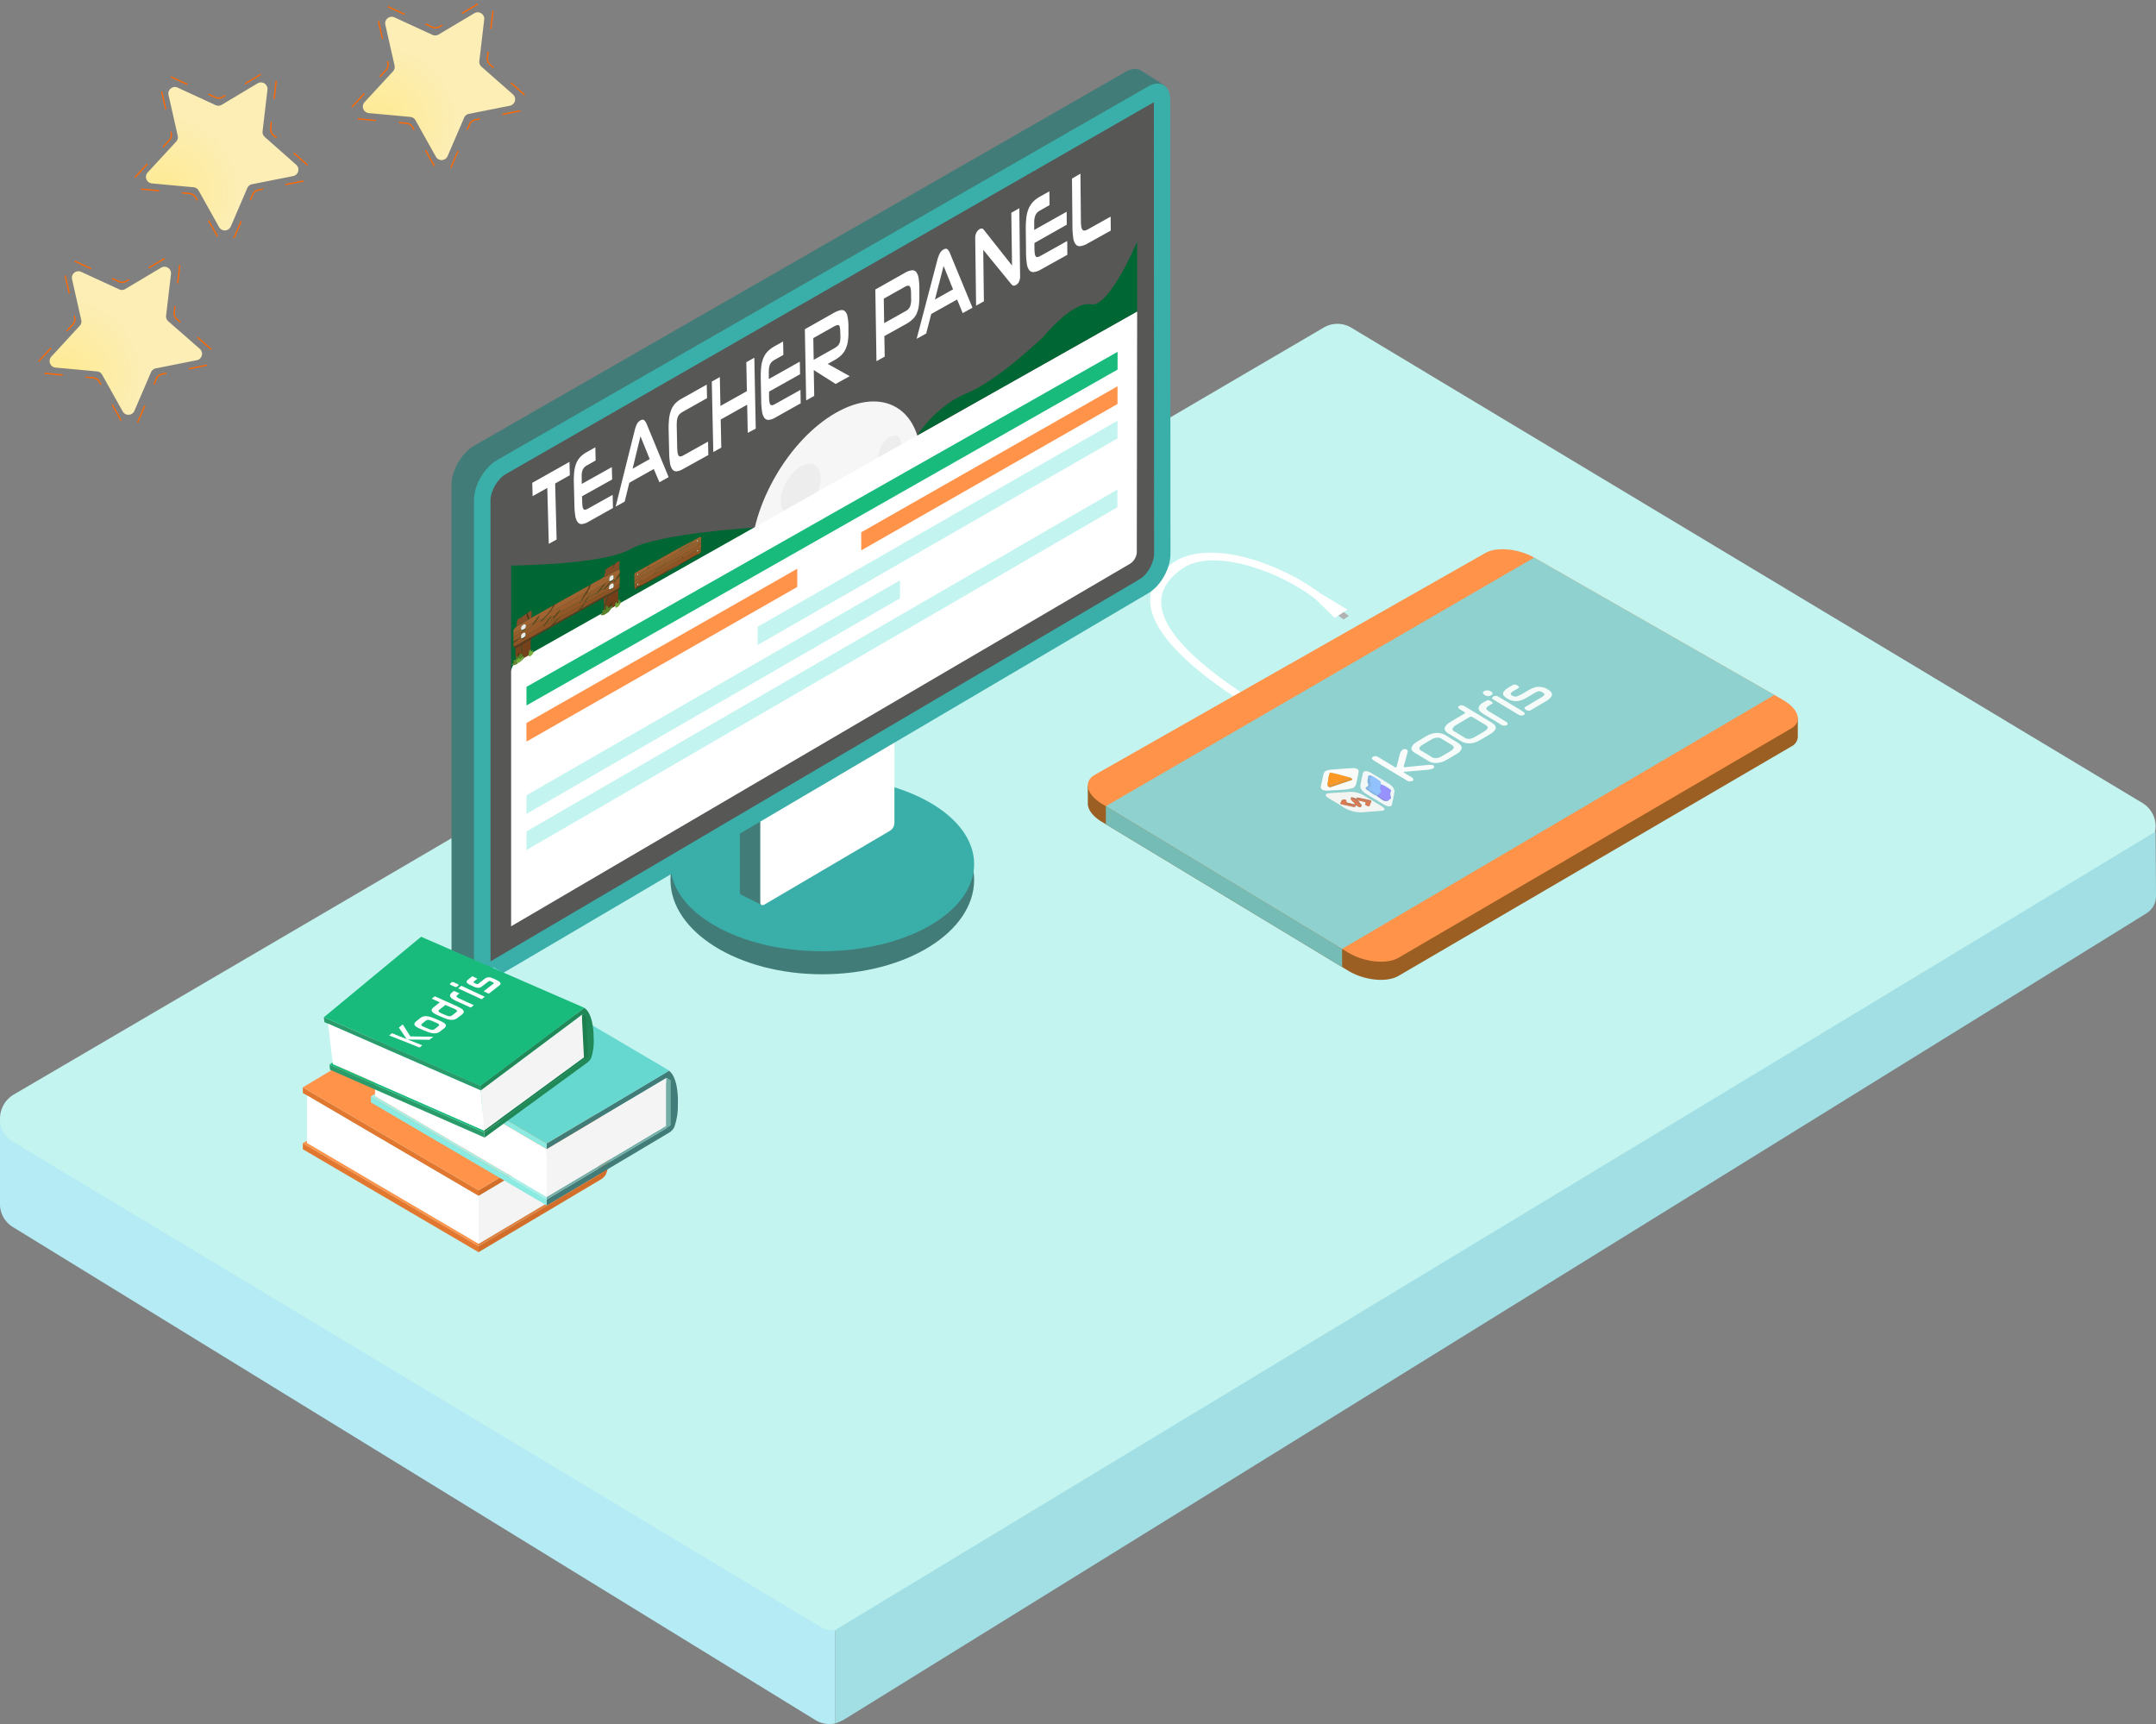 <svg xmlns="http://www.w3.org/2000/svg" xmlns:xlink="http://www.w3.org/1999/xlink" viewBox="0 0 881.62 704.96"><rect x="0" y="0" width="881.62" height="704.96" fill="#808080" stroke="none"/><defs><style>.cls-1,.cls-16,.cls-22{fill:none}.cls-1{stroke:#ff6800;stroke-miterlimit:10;stroke-width:.52px;stroke-dasharray:7.51 9.39}.cls-2{fill:url(#Adsız_degrade_138)}.cls-3{fill:url(#Adsız_degrade_138-2)}.cls-4{fill:url(#Adsız_degrade_138-3)}.cls-5{fill:#b5ebf4}.cls-6{fill:#c3f4f0}.cls-7{fill:#b2b2b2}.cls-8{fill:#fff}.cls-9{fill:#9b5f23}.cls-10{fill:#ff934a}.cls-11{fill:#8fd1ce}.cls-12{fill:#75bcb7}.cls-13{fill:#427c78}.cls-14{fill:#3aafa9}.cls-15{fill:#575756}.cls-17{fill:#d36e2a}.cls-18{fill:#e27830}.cls-19{fill:#a59a49}.cls-20{fill:#e0803f}.cls-21{fill:#f4f4f4}.cls-22{stroke:#a59a49;stroke-linecap:round;stroke-linejoin:round;stroke-width:0}.cls-23{fill:#b7ab62}.cls-24{fill:#8beae1}.cls-25{fill:#a8efe7}.cls-26{fill:#73ada6}.cls-27{fill:#66d8d0}.cls-28{fill:#218958}.cls-29{fill:#2a9b6a}.cls-30{fill:#19bb7c}.cls-31{fill:#1d7f4e}.cls-32{fill:#a1dfe5}.cls-33{fill:#f6f6f6}.cls-34{fill:#ededed}.cls-35{fill:#063}.cls-36{fill:#a06332}.cls-37{fill:#a16331}.cls-38{fill:#5c381e}.cls-39{fill:#8f5325}.cls-40{fill:#96592a}.cls-41{fill:#76421b}.cls-42{fill:#8d5224}.cls-43{fill:#743f18}.cls-44{fill:#945829}.cls-45{fill:#844c27}.cls-46{fill:#854e29}.cls-47{fill:#5a812a}.cls-48{fill:#9b5d2c}.cls-49{fill:#7bad3f}.cls-50{fill:#74aa35}.cls-51{fill:#608733}.cls-52{fill:#733e17}.cls-53{fill:#78aa3b}.cls-54{fill:#78441e}.cls-55{fill:#562d11}.cls-56{fill:#985b2b}.cls-57{fill:#ecebea}.cls-58{fill:#ebe9e8}.cls-59{fill:#8e5224}.cls-60{fill:#935627}.cls-61{fill:#683f23}.cls-62{fill:#764f33}.cls-63{fill:#587e26}.cls-64{fill:#8f5324}.cls-65{fill:#955828}.cls-66{fill:#a26331}.cls-67{fill:#9d5f2e}.cls-68{fill:#9a5d2c}.cls-69{fill:#975a2a}.cls-70{fill:#a06230}.cls-71{fill:#6e3c18}.cls-72{fill:#4f280d}.cls-73{fill:#5d3212}.cls-74{fill:#7b5e4a}.cls-75{fill:#51290d}.cls-76{fill:#7c471d}.cls-77{fill:#6f3b15}.cls-78{fill:#78421a}.cls-79{fill:#743f17}.cls-80{fill:#f6fcf9}.cls-81{fill:#f6fcfa}.cls-82{fill:#f3f5f3}.cls-83{fill:#f9fcfb}.cls-84{fill:#f5fbf9}.cls-85{fill:#f9fbf9}.cls-86{fill:#f2f7f7}.cls-87{fill:#f4fbf8}.cls-88{fill:#f2faf7}.cls-89{fill:#dd7952}.cls-90{fill:#dd7850}.cls-91{fill:#dd774f}.cls-92{fill:#ca7350}.cls-93{fill:#ca714e}.cls-94{fill:#c86d49}.cls-95{fill:#fe9825}.cls-96{fill:#e8902b}.cls-97{fill:#91c2fd}.cls-98{fill:#88b3e7}.cls-99{fill:#8f8ae8}.cls-100{fill:#9691fd}</style><radialGradient id="Adsız_degrade_138" cx="1796.33" cy="6371.67" r="30.85" gradientTransform="scale(-1 1) rotate(65.7 5715.809 1699.641)" gradientUnits="userSpaceOnUse"><stop offset="0" stop-color="#ffea92"/><stop offset="1" stop-color="#fceeb4"/></radialGradient><radialGradient id="Adsız_degrade_138-2" cx="1858.66" cy="6302.38" r="30.85" xlink:href="#Adsız_degrade_138"/><radialGradient id="Adsız_degrade_138-3" cx="1943.53" cy="6297" r="30.85" xlink:href="#Adsız_degrade_138"/></defs><g id="katman_2" data-name="katman 2"><g id="katman_1-2" data-name="katman 1"><path class="cls-1" d="M146.3 48.58l20 1.85a3.12 3.12 0 0 1 2.4 1.57l9.8 17.48a3.13 3.13 0 0 0 5.61-.29L192 50.8a3.14 3.14 0 0 1 2.3-1.8l19.7-3.95a3.14 3.14 0 0 0 1.46-5.43l-15.1-13.22a3.13 3.13 0 0 1-1.05-2.73l2.36-19.9A3.14 3.14 0 0 0 197 .7l-17.28 10.24a3.13 3.13 0 0 1-2.91.16L158.6 2.7a3.14 3.14 0 0 0-4.37 3.54l4.41 19.55a3.13 3.13 0 0 1-.75 2.82l-13.61 14.72a3.14 3.14 0 0 0 2.02 5.25z"/><path class="cls-2" d="M150.8 46.24l17 1.57a2.67 2.67 0 0 1 2.09 1.36l8.35 14.92a2.68 2.68 0 0 0 4.79-.25l6.76-15.71a2.67 2.67 0 0 1 1.94-1.57l16.77-3.33a2.68 2.68 0 0 0 1.24-4.64l-12.82-11.28A2.68 2.68 0 0 1 196 25l2-17a2.67 2.67 0 0 0-4-2.61l-14.7 8.74a2.71 2.71 0 0 1-2.49.12L161.3 7.1a2.67 2.67 0 0 0-3.73 3l3.77 16.69a2.68 2.68 0 0 1-.65 2.4l-11.61 12.57a2.68 2.68 0 0 0 1.72 4.48z"/><path class="cls-1" d="M57.64 77.31l20 1.85A3.12 3.12 0 0 1 80 80.75l9.8 17.49a3.13 3.13 0 0 0 5.61-.3l7.92-18.41a3.13 3.13 0 0 1 2.27-1.83l19.66-3.92a3.13 3.13 0 0 0 1.46-5.43l-15.03-13.22a3.15 3.15 0 0 1-1-2.72L113 32.5a3.13 3.13 0 0 0-4.71-3.06L91.06 39.68a3.17 3.17 0 0 1-2.92.15l-18.2-8.39A3.13 3.13 0 0 0 65.57 35L70 54.53a3.11 3.11 0 0 1-.75 2.81L55.62 72.06a3.14 3.14 0 0 0 2.02 5.25z"/><path class="cls-3" d="M62.14 75l17 1.57a2.67 2.67 0 0 1 2.09 1.36l8.35 14.92a2.67 2.67 0 0 0 4.79-.25l6.76-15.71a2.66 2.66 0 0 1 1.94-1.56l16.8-3.33a2.67 2.67 0 0 0 1.24-4.63L108.26 56a2.68 2.68 0 0 1-.89-2.32l2-17a2.68 2.68 0 0 0-4-2.62l-14.72 8.8a2.66 2.66 0 0 1-2.48.13l-15.53-7.16a2.67 2.67 0 0 0-3.73 3l3.76 16.68a2.63 2.63 0 0 1-.64 2.4L60.42 70.49A2.68 2.68 0 0 0 62.14 75z"/><path class="cls-1" d="M18.18 152.64l20 1.85a3.12 3.12 0 0 1 2.45 1.59l9.79 17.49a3.14 3.14 0 0 0 5.62-.3l7.92-18.41a3.13 3.13 0 0 1 2.23-1.86l19.66-3.92a3.13 3.13 0 0 0 1.45-5.43l-15.06-13.19a3.15 3.15 0 0 1-1-2.72l2.35-19.91a3.13 3.13 0 0 0-4.71-3.06L51.61 115a3.17 3.17 0 0 1-2.92.15l-18.2-8.39a3.13 3.13 0 0 0-4.37 3.53l4.41 19.56a3.11 3.11 0 0 1-.75 2.81l-13.61 14.73a3.14 3.14 0 0 0 2.01 5.25z"/><path class="cls-4" d="M22.69 150.3l17 1.57a2.67 2.67 0 0 1 2.08 1.36l8.36 14.92a2.67 2.67 0 0 0 4.87-.25l6.76-15.71a2.66 2.66 0 0 1 1.94-1.56l16.77-3.34a2.67 2.67 0 0 0 1.24-4.63l-12.9-11.29a2.66 2.66 0 0 1-.89-2.32l2-17a2.68 2.68 0 0 0-4-2.62l-14.72 8.76a2.66 2.66 0 0 1-2.48.13l-15.53-7.16a2.67 2.67 0 0 0-3.73 3l3.76 16.68a2.63 2.63 0 0 1-.64 2.4L21 145.82a2.68 2.68 0 0 0 1.69 4.48z"/><path class="cls-5" d="M0 457v35.58a2.81 2.81 0 0 0 0 .29 11 11 0 0 0 5.24 8.85l328.15 201.59a11.05 11.05 0 0 0 8.18 1.39v-38l518.29-310.29-307.21-187.58a11.11 11.11 0 0 0-11.39-.1L21.93 472.81V457z"/><path class="cls-6" d="M346.72 665.05l529.41-317.74a11.07 11.07 0 0 0-.12-19L552.59 134a11.06 11.06 0 0 0-11.3-.06L5.72 447.5c-7.43 4.34-7.67 15-.44 19.3l329.93 198.29a11.17 11.17 0 0 0 11.51-.04z"/><path class="cls-7" d="M549.38 253.3l2.19-1.42-3.89-2.98-2.19 1.42 3.89 2.98z"/><path class="cls-8" d="M582.22 279.56c1.07-.7 1.7-1.16 1.84-1.27.69-.51.55-1.43-.33-2.06a2.63 2.63 0 0 0-2.84-.21c-.23.17-23.15 16.76-48.92 15a52.61 52.61 0 0 1-26.38-9.22c-18.36-12.54-28.72-23.64-30.47-32.83-1.21-6.33 1.55-11.74 8.42-16.5 4.25-2.92 10.21-3.94 17.76-3 13.84 1.65 28.45 9.05 36.74 15.59a2.87 2.87 0 0 0 3 .4c.77-.45.69-1.43-.2-2.13-9-7.09-24.83-15.14-40-17-8.7-1-15.95.2-20.89 3.62-7.56 5.22-10.7 11.51-9.33 18.63 1.94 10.06 12.92 21.94 32.29 35.13a59 59 0 0 0 29.6 10.29c23.39 1.53 43.63-10.42 49.71-14.44z"/><path class="cls-8" d="M545.76 252.68l5.23-3.4-10.58-6.36-2.77 1.78 8.12 7.98z"/><path class="cls-9" d="M444.82 321.23v7.41c.05 2.43 2 5.16 5.75 7.41l100.71 60.86c6.56 4 15.78 4.94 20.56 2.14l160.71-93.85a4.62 4.62 0 0 0 2.6-3.86.57.57 0 0 0 0-.13v-7.51l-10.64-5.92V291l-97.2-55.56c-6.4-3.66-15.29-4.51-19.87-1.91l-151 85.77z"/><path class="cls-10" d="M571.84 391.65l160.71-93.85c4.61-2.69 3-7.94-3.66-11.73L627.32 228c-6.4-3.66-15.29-4.52-19.87-1.92l-159.77 90.75c-4.75 2.69-3.46 8 2.88 11.82l100.72 60.86c6.57 3.97 15.78 4.93 20.56 2.14z"/><path class="cls-11" d="M548.79 388.01l176.77-103.84-98.24-56.16L452.2 329.64l96.59 58.37z"/><path class="cls-12" d="M452.2 337.03l96.62 58.4-.03-7.42-96.59-58.37v7.39z"/><ellipse class="cls-13" cx="336.25" cy="359.75" rx="62.09" ry="38.63"/><ellipse class="cls-14" cx="336.25" cy="353.31" rx="62.09" ry="35.65"/><path class="cls-13" d="M303.2 365.91l8.27 4.14 12.18-19.73-13.53 2.54-6.92 13.05z"/><path class="cls-13" d="M304.35 365.7l51.31-30.2a3.93 3.93 0 0 0 1.74-3.07v-35.79c0-1.13-.78-1.6-1.75-1L304.35 325a4 4 0 0 0-1.82 3.12v36.53c0 1.18.82 1.64 1.82 1.05z"/><path class="cls-8" d="M312.64 369.85l51.36-30.2a3.89 3.89 0 0 0 1.74-3.07v-35.79c0-1.13-.78-1.6-1.75-1l-51.29 29.43a4 4 0 0 0-1.81 3.12v36.53c-.06 1.13.75 1.57 1.75.98z"/><path class="cls-13" d="M194 182.18l266.24-152.8c2.81-1.61 5.32-1.55 7-.13l8.85 5.61-3.53 9.84-3.25-2 .1 177.88c0 5.87-4.05 13-9 16l-263 154.8-.51 8.82-9.36-6c-1.79-.92-2.91-3-2.91-6.12V198.41c-.07-5.99 4.14-13.26 9.37-16.23z"/><path class="cls-14" d="M203.24 399.32l266.38-156.79c5-2.94 9-10.08 9-15.95l-.1-185.78c0-5.87-4.05-8.3-9.05-5.44l-266.24 152.8c-5.19 3-9.4 10.25-9.4 16.23V394c0 6 4.22 8.37 9.41 5.32z"/><path class="cls-15" d="M466.2 236.74c2.95-1.74 5.73-6.67 5.73-10.16l-.1-184.79L206.58 194c-3.09 1.78-6 6.83-6 10.4v188.7z"/><path class="cls-16" d="M228.5 469.54l1.74-1.04v.01l-1.73 1.03h-.01z"/><path class="cls-17" d="M245.84 456.9l-50.13 29.82V489l32.78-19.5 1.75-1 14.49-8.63.74.44c-1.27 1.3-2.2 5.45-2.2 10.36 0 4.18.67 7.82 1.67 9.6l-49.23 29.29V512l50.13-29.82a5.57 5.57 0 0 0 1.25-1.06 5.2 5.2 0 0 0 .66-.9.25.25 0 0 0 0-.07c.1-.17.18-.36.26-.53a.21.21 0 0 1 0-.07 25.41 25.41 0 0 0 1.33-8.88s.62-10.44-3.58-13.77"/><path class="cls-18" d="M195.72 512.03l-71.89-42.11v-2.47l71.89 42.11v2.47z"/><path class="cls-19" d="M228.5 469.54h.01l-32.79 19.5 32.78-19.5z"/><path class="cls-10" d="M195.72 508.55v1.01l-71.89-42.11 1.69-1v.87l70.2 41.23z"/><path class="cls-19" d="M195.72 489.04l-54.57-31.95.01-.01 54.56 31.96z"/><path class="cls-20" d="M195.71 508.55v1l50.13-29.82a5.52 5.52 0 0 0 .6-.45v-18.42l-1.71-1-14.49 8.63 14.31-8.5v19.5z"/><path class="cls-21" d="M228.51 469.54l1.73-1.03 14.31-8.51v19.51l-48.83 29.04v-19.51l32.79-19.5z"/><path class="cls-18" d="M195.72 486.72v2.32l-54.56-31.96-17.33-10.15v-2.31l71.89 42.1z"/><path class="cls-10" d="M195.72 486.72v-20.68 20.68l-71.89-42.1 50.13-30 71.88 42.28-50.12 29.82z"/><path class="cls-8" d="M195.72 489.04v19.51l-70.2-41.23v-19.39l15.63 9.16 54.57 31.95z"/><path class="cls-22" d="M195.72 509.56v2.47m0-22.99v-2.32m0 22.84v-1.01m0-19.51"/><path class="cls-23" d="M247.1 481.12a3.18 3.18 0 0 0 .66-.9 5.2 5.2 0 0 1-.66.9z"/><path class="cls-16" d="M256.34 450.4l1.74-1.04v.02l-1.73 1.02h-.01z"/><path class="cls-13" d="M273.68 437.76l-50.13 29.82v2.32l32.78-19.5 1.75-1 14.49-8.63.75.44c-1.28 1.3-2.21 5.45-2.21 10.36 0 4.18.67 7.82 1.67 9.61l-49.23 29.28v2.47l50.13-29.82a5.57 5.57 0 0 0 1.25-1.06 5.2 5.2 0 0 0 .66-.9.25.25 0 0 0 0-.07c.1-.17.18-.36.26-.53a.21.21 0 0 1 0-.07 25.41 25.41 0 0 0 1.33-8.88s.62-10.44-3.58-13.77"/><path class="cls-24" d="M223.56 492.89l-71.89-42.11v-2.47l71.89 42.11v2.47z"/><path class="cls-19" d="M256.34 450.4h.01l-32.79 19.5 32.78-19.5z"/><path class="cls-25" d="M223.56 489.41v1.01l-71.89-42.11 1.69-1v.87l70.2 41.23z"/><path class="cls-19" d="M223.56 469.9l-54.57-31.95.01-.01 54.56 31.96z"/><path class="cls-26" d="M223.55 489.41v1l50.13-29.82a5.52 5.52 0 0 0 .6-.45v-18.42l-1.71-1-14.49 8.63 14.31-8.5v19.5z"/><path class="cls-21" d="M256.35 450.4l1.73-1.02 14.31-8.52v19.51l-48.83 29.04V469.9l32.79-19.5z"/><path class="cls-24" d="M223.56 467.58v2.32L169 437.94l-17.33-10.15v-2.31l71.89 42.1z"/><path class="cls-27" d="M223.56 467.58V446.9v20.68l-71.89-42.1 50.13-30 71.88 42.28-50.12 29.82z"/><path class="cls-8" d="M223.56 469.9v19.51l-70.2-41.23v-19.39l15.63 9.16 54.57 31.95z"/><path class="cls-22" d="M223.56 490.42v2.47m0-22.99v-2.32m0 22.84v-1.01m0-19.51"/><path class="cls-16" d="M223.99 425.42l1.49-1.12v.01l-1.48 1.11h-.01z"/><path class="cls-28" d="M238.93 412.08l-42.48 31.85.16 2L224 425.42l1.5-1.12 12.57-9.41.69.29c-1.09 1.33-1.74 5.14-1.52 9.5.2 3.7 1 6.82 1.93 8.28L198 463.09l.17 2.05 41.91-30.59a5.48 5.48 0 0 0 1.08-1.07 4.64 4.64 0 0 0 .55-.86v-.07c.08-.16.14-.34.21-.5v-.06a22.63 22.63 0 0 0 .82-8s.12-9.41-3.84-11.88"/><path class="cls-29" d="M198.14 465.13l-63.15-27.69-.25-2.07 63.24 27.72.16 2.04z"/><path class="cls-19" d="M223.99 425.42h.01l-27.39 20.48 27.38-20.48z"/><path class="cls-30" d="M197.91 462.25l.07.84-63.24-27.72 1.28-1.03.08.74 61.81 27.17z"/><path class="cls-19" d="M196.61 445.9l-48.6-21.23.01-.01 48.59 21.24z"/><path class="cls-31" d="M197.91 462.25l.06.84 42-30.71a4.5 4.5 0 0 0 .52-.46l-.82-16.36-1.59-.67-12.57 9.41 12.39-9.3.88 17.3z"/><path class="cls-21" d="M224 425.42l1.48-1.11 12.43-9.29.87 17.31-40.87 29.92-1.3-16.35L224 425.42z"/><path class="cls-29" d="M196.46 443.93l.15 1.97-48.59-21.24-15.36-6.71-.24-1.99 64.04 27.97z"/><path class="cls-30" d="M196.46 443.93l-1.41-17.78 1.41 17.78-64.04-27.97 39.78-32.92 66.73 29.04-42.47 31.85z"/><path class="cls-8" d="M196.61 445.9l1.3 16.35-61.81-27.17-.08-.74-1.87-15.73 13.86 6.06 48.6 21.23z"/><path class="cls-22" d="M197.98 463.09l.16 2.04m-1.53-19.23l-.15-1.97m1.52 19.16l-.07-.84m-1.3-16.35"/><path class="cls-32" d="M341.57 666.5v38.2a20.53 20.53 0 0 0 4.4-2.07l531.65-329.11a8.35 8.35 0 0 0 4-7.48l-.18-26-18 10.87z"/><path class="cls-8" d="M175.57 425.17l-8.88-.12 6 2.38-1.15.89-12.39-4.92 1.13-.92 6 2.4-3.17-4.71 1.58-1.28 3.11 4.89 9.39.14zm4.5-3.49a4.24 4.24 0 0 1-1.2.67 3.88 3.88 0 0 1-1.34.19 6.51 6.51 0 0 1-1.62-.27 20.65 20.65 0 0 1-2.06-.74l-1.32-.55a15.33 15.33 0 0 1-1.91-.9 3 3 0 0 1-1-.82.83.83 0 0 1-.12-.81 2.37 2.37 0 0 1 .75-.88l1.43-1.15a4.39 4.39 0 0 1 1.22-.71 3.9 3.9 0 0 1 1.39-.19 7.11 7.11 0 0 1 1.68.3c.62.19 1.32.45 2.11.78l1.3.56a16.37 16.37 0 0 1 1.87.92 2.77 2.77 0 0 1 .95.82.8.8 0 0 1 .07.8 2.35 2.35 0 0 1-.77.87zm-3.11-4.1a9.36 9.36 0 0 0-1.06-.4 2.81 2.81 0 0 0-.79-.14 1.32 1.32 0 0 0-.63.12 3.3 3.3 0 0 0-.61.38l-1.11.89a1.91 1.91 0 0 0-.43.44.33.33 0 0 0 0 .38 1.21 1.21 0 0 0 .47.39 10.7 10.7 0 0 0 1 .46l1.16.48a9.35 9.35 0 0 0 1 .38 3 3 0 0 0 .77.14 1.68 1.68 0 0 0 .63-.12 2.8 2.8 0 0 0 .6-.36l1.11-.88a1.81 1.81 0 0 0 .44-.44.37.37 0 0 0 0-.39 1.2 1.2 0 0 0-.45-.38 7.34 7.34 0 0 0-1-.46zm10.25-1.45a4.49 4.49 0 0 1-1.25.7 3.77 3.77 0 0 1-1.36.2 6.61 6.61 0 0 1-1.63-.29 20.79 20.79 0 0 1-2.07-.77l-1.33-.57a17.51 17.51 0 0 1-1.9-.95 3.07 3.07 0 0 1-1-.85.92.92 0 0 1-.09-.85 2.65 2.65 0 0 1 .8-.92l2.45-2-3.26-1.45 1.22-1 8.91 4a15.7 15.7 0 0 1 1.87 1 2.75 2.75 0 0 1 .94.85.85.85 0 0 1 .05.83 2.68 2.68 0 0 1-.81.9zM182 415a9.68 9.68 0 0 0 1.09.42 2.64 2.64 0 0 0 .78.13 1.36 1.36 0 0 0 .61-.13 3.47 3.47 0 0 0 .6-.38l1.36-1.07a1.58 1.58 0 0 0 .39-.4.32.32 0 0 0 0-.36 1.16 1.16 0 0 0-.46-.39 8.46 8.46 0 0 0-1-.48l-3.22-1.43-2.32 1.84a2.36 2.36 0 0 0-.45.45.35.35 0 0 0 0 .39 1.14 1.14 0 0 0 .45.41 10.1 10.1 0 0 0 1 .49zm10.53-3l-5.65-2.55a12.22 12.22 0 0 1-1.78-.95 3 3 0 0 1-.93-.89 1 1 0 0 1-.09-.86 2.15 2.15 0 0 1 .74-.9l.81-.66 2.24 1-.79.62a1.27 1.27 0 0 0-.34.39.35.35 0 0 0 0 .37 1.68 1.68 0 0 0 .45.4 7.88 7.88 0 0 0 .93.47l5.62 2.57zm-5.59-8.6a.72.72 0 0 1-.54.17 2.09 2.09 0 0 1-.75-.22l-1.09-.5a1.35 1.35 0 0 1-.55-.38c-.07-.12 0-.24.14-.37l.42-.34a.78.78 0 0 1 .54-.19 2 2 0 0 1 .75.23l1.08.5a1.38 1.38 0 0 1 .56.39c.07.11 0 .24-.14.37zm10 5.18l-9.58-4.44 1.29-1.05 9.58 4.48zm5.97-7.91a11.4 11.4 0 0 1 1.14.64 1.4 1.4 0 0 1 .55.58.6.6 0 0 1 0 .59 2.71 2.71 0 0 1-.68.7l-4.05 3.14-2.08-1 3.88-3c.17-.14.23-.26.18-.38a1.26 1.26 0 0 0-.57-.41l-.33-.16a1.9 1.9 0 0 0-.77-.24.77.77 0 0 0-.48.2l-2.7 2.06a2.21 2.21 0 0 1-1.68.5 4.07 4.07 0 0 1-1-.23c-.35-.13-.75-.3-1.18-.5l-.76-.36a8.54 8.54 0 0 1-1-.57 1.74 1.74 0 0 1-.53-.52.54.54 0 0 1 0-.52 1.57 1.57 0 0 1 .5-.57l1.79-1.44 2.08 1-1.47 1.18c-.13.11-.17.2-.13.29a.94.94 0 0 0 .45.32l.46.22a2 2 0 0 0 .64.21.64.64 0 0 0 .4-.13l2.56-2a3.2 3.2 0 0 1 .9-.51 2.33 2.33 0 0 1 1-.13 3.75 3.75 0 0 1 1.1.25 11.07 11.07 0 0 1 1.37.59z"/><path class="cls-33" d="M376.65 189.06c0 22.26-15.66 49.21-34.92 60.15S307 251 307 228.85s15.51-49 34.7-60 34.95-2.06 34.95 20.21z"/><path class="cls-34" d="M335.56 195.51c0 5.22-3.67 11.54-8.19 14.1s-8.13.42-8.13-4.77 3.63-11.48 8.13-14.07 8.19-.48 8.19 4.74zm32.96-14.02a10.33 10.33 0 0 1-4.73 8.14c-2.6 1.48-4.7.24-4.7-2.75a10.36 10.36 0 0 1 4.7-8.13c2.61-1.5 4.73-.28 4.73 2.74z"/><path class="cls-35" d="M209 231.25s37.51-.21 48.78-6.69 50.93-8.85 50.93-8.85L209 273.88z"/><path class="cls-8" d="M462 230.57L209 378.76V274.59a5.63 5.63 0 0 1 2.71-4.36L465 127.34l-.15 98.58a6.05 6.05 0 0 1-2.85 4.65z"/><path class="cls-36" d="M253.19 232.83a1.75 1.75 0 0 1 .19 1.57c-.51.73-1 1.45-1.53 2.19a1.12 1.12 0 0 0-.09.39l-.35.2c-.21 0-.56.17-.53-.26v-1.17c0-.48-.27-.63-.72-.46a1.6 1.6 0 0 0-.95 1.12 5.11 5.11 0 0 0-.06 1.1c-.49.27-1 .68-1.46.67a1.93 1.93 0 0 0-.17.26l-.68.62-.38.35c-.14-.25-.41.06-.62.17-1.3.62-2.62 1.67-3.92 2-.14 0-.33.28-.5.4a3 3 0 0 1-1.53.73c.2-.37.42-.73.58-1.09.38-.86 1.07-1.71 1-2.56 1.56-.87 3.12-1.73 4.68-2.61a10.91 10.91 0 0 0 .91-.69c.09.25.32.13.56 0a56.11 56.11 0 0 1 5.57-2.93z"/><path class="cls-37" d="M209.92 259v-.27c0-1.35 0-1.35 1.22-2.48l4.9-2.93.33-.19 1-.53 7.79-4.42c.3-.17.59-.31.89-.46-.16.33-.27.68-.46 1A23.42 23.42 0 0 1 223 252c-.48.49-1 .94-1.47 1.4-.13-.36-.48-.09-.8.07-.57.28-1.17.81-1.71.78.25-.34.52-.66.76-1a3.18 3.18 0 0 0 .78-1.56c0-.09 0 0-.08.17s.05.05.05 0a2.42 2.42 0 0 0 .25-.31s0-.06-.22.1c-.38.5-.68.69-.91 1-.47.58-.9 1.21-1.35 1.81a5.47 5.47 0 0 0-.83.29c-.79.42-1.59.89-2.38 1.33a1.06 1.06 0 0 0 0-.26c-.2-.62-.53-.73-1.08-.37a1.63 1.63 0 0 0-.9 1.66.3.3 0 0 1 0 .1z"/><path class="cls-38" d="M210.81 265.05a3.21 3.21 0 0 1-.45-.24 3.78 3.78 0 0 1-.41-.39 7.24 7.24 0 0 0 .94-.36l14.58-8.21 1.26-.71 10-5.6.73-.41c4-2.23 8-4.57 12-6.56.85-.43 1.71-.93 2.56-1.44.46-.27.91-.63 1.37-.95.08.43-.29.82-.53 1.22l-4.12 2.32a14.94 14.94 0 0 1-1.67 4.66v-.73a11.28 11.28 0 0 0 1.25-3.66l-1.44.81a1.08 1.08 0 0 0-.44 0 7.67 7.67 0 0 0-.79.42c-2.8 1.53-5.6 3.05-8.4 4.61l-15 8.44-4.46 2.54c-.31.17-.62.3-.67.77-1.09.62-2.19 1.25-3.29 1.86a.6.6 0 0 0-.39.67c.08.43.2.84.26 1.28s.07.9.11 1.35a6.06 6.06 0 0 1-.58-2.34c0-.44-.25-.47-.69-.23z"/><path class="cls-39" d="M225.47 255.85l-14.58 8.21a7.24 7.24 0 0 1-.94.36v-1.51a6.5 6.5 0 0 0 2.29-2l.17-.1.53-.3v.18l.14.11v.33c.11.36.49.24.8.11a1.18 1.18 0 0 0 .8-1l.2-.46c2.15-1.21 4.29-2.43 6.44-3.62.24-.13.55-.49.71-.22s.6-.24.89-.5a7 7 0 0 0 .93-.34c1.15-.63 2.3-1.28 3.44-1.94.27-.15.48-.25.46.12a1.6 1.6 0 0 1-.18.29c-.64.62-1.3 1.23-1.94 1.86a1.78 1.78 0 0 0-.16.42z"/><path class="cls-37" d="M227.09 247.1l10.54-5.9c1.06-.59 2.12-1.13 3.18-1.7v.3c-.13.31-.22.64-.38.95-.26.48-.57.95-.86 1.42q-6.72 3.77-13.46 7.54c-.26.15-.6.53-.79.27a1.93 1.93 0 0 1 .19-.47c.49-.81 1.04-1.6 1.58-2.41z"/><path class="cls-40" d="M212.4 260.78l-.17.1-2.29 1.48v-1.87l3.29-1.84c.27-.15.48-.29.45-.63l.9-.51c0 .09.07.27.11.25a9.26 9.26 0 0 0 2.58-1.57l.36-.39 1.43-1.55c.54 0 1.14-.5 1.71-.78.32-.16.67-.43.8-.07l-.69.91a4.56 4.56 0 0 0 1.4-1.12c0 .19 0 .35.28.21l1.31-.74c.36-.2.69-.36.91-.13l-.18.47c-.17.12-.41.22-.49.37a26.26 26.26 0 0 1-2 2.53c-.16-.27-.47.09-.71.22-2.15 1.19-4.29 2.41-6.44 3.62a3.68 3.68 0 0 0 0-.47c-.07-.65-.4-.78-1-.42a1.47 1.47 0 0 0-.83 1.45v.29l-.12.07v-.18c-.26-.18-.44-.06-.61.3z"/><path class="cls-41" d="M210.81 265.05l1.6-.9c.44-.24.73-.21.69.23a6.06 6.06 0 0 0 .58 2.34c0-.45-.05-.92-.11-1.35s-.18-.85-.26-1.28a.6.6 0 0 1 .39-.67c1.1-.61 2.2-1.24 3.29-1.86v4.1a1 1 0 0 0-.68.9c0 .48-.12 1-.18 1.46l-1.78 1c.25-.61 0-.47-.37-.32 0-.48-.28-.19-.53-.07l.26-1.11c-.27 0-.52 0-.65-.08s-.42 0-.69.12l-.51-.43a1 1 0 0 0 .32 1.09.47.47 0 0 1-.49.4c-.16 0-.31 0-.58-.06v1l-.15.09a22.84 22.84 0 0 1-.15-4.6z"/><path class="cls-42" d="M253.33 240.18c-.46.32-.91.68-1.37.95-.85.51-1.71 1-2.56 1.44-4 2-8 4.33-12 6.56.28-.4.56-.82.86-1.21a2.64 2.64 0 0 0 .73-1.36l.71-.78c0 .54.38.16.63 0q3.89-2.16 7.77-4.37a7.93 7.93 0 0 0 .84-.65l.15.11.17.08v.09c.38.41.76.21 1.19-.62l.18-.3.19-.3 2.46-1.37z"/><path class="cls-43" d="M247 248.38a14.94 14.94 0 0 0 1.67-4.66l4.12-2.32v5l-.47.53-.28-.85a2.47 2.47 0 0 0-.49 1.75l-1.41.76a2.66 2.66 0 0 1 .1-.38c.23-.53.24-.53-.28-.41l.17-1.48-.24.06c.06.56-.55 1.18-.46 1.73-.75.72-.76.73-.88.08-.08-.44-.41-.43-.83-.48l-.11 1.72-.67-.14z"/><path class="cls-44" d="M249 240.78a7.93 7.93 0 0 1-.84.65q-3.88 2.2-7.77 4.37c-.25.15-.64.53-.63 0v-.37a2.11 2.11 0 0 0 .89-1.43l.18-.1c.11.32.41.15.71 0 .62-.35 1.24-.71 1.86-1a1.12 1.12 0 0 1 .44-.06q.18.28.36-.21l1.78-1.75c.09.22.26.24.53.08s.47-.27.71-.4l-.24.75a18.07 18.07 0 0 1 1.41-1.54 3.4 3.4 0 0 0 .95-1.35v-.16l.84-.48a1 1 0 0 0 .56-.72l.21-.1c0 .43.32.23.53.26l-.24.35c-.28.39-.33.75-.13.56s.69-.53.72-1a.27.27 0 0 0 0-.09 2 2 0 0 0 .89-.75 5.06 5.06 0 0 1 .69-.7v3l-2.46 1.37v-.66c0-.57-.25-.77-.7-.6a1.68 1.68 0 0 0-1.11 1.21 4.54 4.54 0 0 0-.14.87z"/><path class="cls-45" d="M253.19 232.83a56.11 56.11 0 0 0-5.55 2.93c-.24.14-.47.26-.56 0 .16-.83.31-1.66.47-2.49a1 1 0 0 1 .47-.71l2.87-1.75v.71a1.81 1.81 0 0 0-.37.36c-.07.11 0 .26-.06.39.1-.09.24-.17.29-.27a2.18 2.18 0 0 0 .14-.48l.7-1.11c.35-.25.69-.52 1-.73.53-.33.75-.24.73.31 0 .94-.07 1.89-.13 2.84zm-2.88-.14s-.05.05-.05.07z"/><path class="cls-46" d="M216 253.32l-4.9 2.93c.14-.86.26-1.72.42-2.59a1 1 0 0 1 .28-.44c.32-.23.64-.42 1-.63l.22.3.12-.49 2.16-1.44zm-2.76-.26c-.05.09-.12.17-.11.2a1.7 1.7 0 0 0 .09.24.89.89 0 0 0 .07-.19 1.11 1.11 0 0 0-.04-.25z"/><path class="cls-47" d="M247 249.3l.67.14.11-1.72c.42.05.75 0 .83.48.12.65.13.64.88-.08l.53-.31c.52-.12.51-.12.28.41a2.66 2.66 0 0 0-.1.38 10.66 10.66 0 0 0-.82 1 3.62 3.62 0 0 1-1.28 1.2 4.91 4.91 0 0 0-.44.25c-.82.56-1.51.7-2.09.27l.88-.94-.28-.58z"/><path class="cls-48" d="M213.66 258c0 .34-.18.48-.45.63l-3.29 1.84V259l3.17-1.79.21.45z"/><path class="cls-46" d="M217.34 252.6l-1 .53a6.75 6.75 0 0 0-.7-2.39 9.81 9.81 0 0 1 .94-.69c.67-.42.84-.35.84.37s-.05 1.45-.08 2.18z"/><path class="cls-49" d="M216.17 268c.06-.49.14-1 .18-1.46a1 1 0 0 1 .68-.9l.08.85.77-.72c0 .12.07.23 0 .33-.25.56-.1.67.39.39a2.77 2.77 0 0 1-1.22 1.67c-.37.24-.82.39-.88-.16z"/><path class="cls-50" d="M213.49 268.59c.25-.12.57-.41.53.07a12.43 12.43 0 0 1-1.6 2.19l-.56.32a2.17 2.17 0 0 1-.71-1.63c.09 0 .22-.12.25-.09.22.27.42.15.64-.35.05-.11.12-.23.2-.38l.45.68z"/><path class="cls-51" d="M211.15 269.54a2.17 2.17 0 0 0 .71 1.63l-.35.23c-.91.63-1.67.79-2.31.36l.93-.95a3.09 3.09 0 0 1-.17-.29c-.12-.33 0-.5.37-.65.22-.09.44-.16.67-.24z"/><path class="cls-52" d="M240.81 239.57v-.07l.68-.43c0 .85-.64 1.7-1 2.56-.16.36-.38.72-.58 1.09l-1.68 2.28a1.48 1.48 0 0 0-.11.39l-.53.3c.13-.3.23-.61.39-.9.51-.88 1-1.75 1.57-2.62.29-.47.6-.94.86-1.42.16-.31.25-.64.38-.95s.21-.23.02-.23z"/><path class="cls-41" d="M222.26 253.19a4.56 4.56 0 0 1-1.4 1.12l.69-.91c.49-.46 1-.91 1.47-1.4a23.42 23.42 0 0 0 2.54-3.29c.19-.31.3-.66.46-1a1.54 1.54 0 0 1 1.07-.62c-.54.81-1.08 1.6-1.6 2.41a1.93 1.93 0 0 0-.19.47z"/><path class="cls-53" d="M251.58 247.84a2.47 2.47 0 0 1 .49-1.75l.28.85.47-.53c.23-.08.65-.54.42.19-.15.5.22.14.41.08 0 .06.08.14 0 .2a4.41 4.41 0 0 1-.3.5 2.66 2.66 0 0 1-1.4 1.13c-.35.14-.19-.51-.37-.67z"/><path class="cls-54" d="M246.79 244.8l1.44-.81a11.28 11.28 0 0 1-1.25 3.66z"/><path class="cls-51" d="M253.65 246.68c-.19.06-.56.42-.41-.08.23-.73-.19-.27-.42-.19v-1l.67-.31-.13.75.8-.11z"/><path class="cls-52" d="M253.34 235.53a5.06 5.06 0 0 0-.69.7 2 2 0 0 1-.89.75 1.12 1.12 0 0 1 .09-.39c.5-.74 1-1.46 1.53-2.19z"/><path class="cls-55" d="M215.64 250.74a6.75 6.75 0 0 1 .7 2.39l-.33.19-.73-2.36z"/><path class="cls-43" d="M209.94 262.36l2.29-1.48a6.5 6.5 0 0 1-2.29 2z"/><path class="cls-51" d="M212.42 270.85a12.43 12.43 0 0 0 1.6-2.19c.32-.15.62-.29.37.32a13.28 13.28 0 0 1-.89 1 11.82 11.82 0 0 1-1.08.87z"/><path class="cls-55" d="M250.88 231.53v-.71l.69-.4-.7 1.11zm-37.76 20.87l-.12.49-.22-.3z"/><path class="cls-56" d="M238.12 245.39a1.48 1.48 0 0 1 .11-.39l1.66-2.28a3 3 0 0 0 1.53-.73c.17-.12.36-.36.5-.4 1.3-.35 2.62-1.4 3.92-2 .21-.11.48-.42.62-.17-.61.78-1.21 1.56-1.82 2.33-.14.17-.32.3-.48.46 0-.27-.09-.34-.37-.18-.7.41-1.4.79-2.11 1.2-.27.15-.37.09-.36-.18l-.09-.26-.27.46-.17.29-.18.47-.71.77-1.5.84c-.25.13-.27-.04-.28-.23zm11.17-7.2v.16a2.66 2.66 0 0 0-.94.83 12.14 12.14 0 0 1-1.18 1.31c-.24.13-.47.25-.71.4s-.44.14-.53-.08a3.1 3.1 0 0 1 .45-.75 4.47 4.47 0 0 0 1.14-1.63 1.93 1.93 0 0 1 .17-.26c.47 0 1-.4 1.46-.67l.16.21z"/><path class="cls-57" d="M249.31 237.71l-.16-.21a5.11 5.11 0 0 1 .06-1.1 1.6 1.6 0 0 1 .95-1.12c.45-.17.7 0 .72.46v.82l-.21.45a3.07 3.07 0 0 1-1.36.7z"/><path class="cls-43" d="M247.52 238.43a4.47 4.47 0 0 1-1.14 1.63 3.1 3.1 0 0 0-.45.75l-1.78 1.75v-.37c.16-.16.34-.29.48-.46.61-.77 1.21-1.55 1.82-2.33l.38-.35z"/><path class="cls-52" d="M251.76 237a.27.27 0 0 1 0 .09c0 .49-.41.75-.72 1s-.15-.17.13-.56l.24-.35z"/><path class="cls-38" d="M250.67 237l.21-.45v.35z"/><path class="cls-48" d="M217.25 256.19a9.26 9.26 0 0 1-2.58 1.57l-.11-.25.16-.56.39-.87c.79-.44 1.59-.91 2.38-1.33a5.47 5.47 0 0 1 .83-.29 4 4 0 0 1-.36.57 1 1 0 0 0-.35.77z"/><path class="cls-58" d="M215.11 256.08l-.39.87a2.34 2.34 0 0 1-1.42.71l-.21-.45a.3.3 0 0 0 0-.1 1.63 1.63 0 0 1 .9-1.66c.55-.36.88-.25 1.08.37a1.06 1.06 0 0 1 .04.26z"/><path class="cls-43" d="M217.61 255.8a1 1 0 0 1 .39-.8 4 4 0 0 0 .36-.57c.45-.6.88-1.23 1.35-1.81a5.9 5.9 0 0 1 .8-.7c0 .48-.38.88-.67 1.29s-.51.67-.76 1z"/><path class="cls-45" d="M220.69 251.41c.07.11.12.16.11.17a2.42 2.42 0 0 1-.25.31h-.05c.01 0 .11-.3.19-.48z"/><path class="cls-59" d="M236.69 249.54l-10 5.6c.22-.3.43-.62.66-.9.61-.74 1.22-1.45 1.83-2.17l.54-.3a5 5 0 0 0 .93-.35c2.54-1.41 5.08-2.84 7.61-4.27a5 5 0 0 1-1.11 1.58c-.15.27-.49.45-.46.81z"/><path class="cls-52" d="M229.22 252.07c-.61.72-1.22 1.43-1.83 2.17-.23.28-.44.6-.66.9l-1.26.71a1.78 1.78 0 0 1 .21-.46c.64-.63 1.3-1.24 1.94-1.86a1.6 1.6 0 0 0 .18-.29c.49-.32.88-1.01 1.42-1.17zm7.47-2.53c0-.36.29-.59.5-.81a5 5 0 0 0 1.11-1.58l.71-.59a2.64 2.64 0 0 1-.73 1.36c-.3.39-.58.81-.86 1.21z"/><path class="cls-60" d="M239 246.56l-.71.59c-2.53 1.43-5.07 2.86-7.61 4.27a5 5 0 0 1-.93.35v-.19l.3-.26h-.06l-.24.29-.54.49c-.54.16-.93.85-1.42 1.17 0-.37-.19-.27-.46-.12-1.14.66-2.29 1.31-3.44 1.94a7 7 0 0 1-.93.34c.29-.35.57-.71.87-1.05a2.43 2.43 0 0 0 .74-1.35c.73-.42.73-.42.9-1.06l.18-.1c.05.09.09.26.18.24a7 7 0 0 0 .89-.28l-.8 1.36a3.52 3.52 0 0 0 .72-.45c.63-.75 1.24-1.52 1.86-2.29a5.71 5.71 0 0 0 .92-.34c2.18-1.21 4.36-2.44 6.53-3.66.4-.23.82-.51 1.1-.25v.38l-.36.38-.08.19.08-.19.36-.38a.56.56 0 0 0 .35-.58l.18-.29.53-.3c0 .19 0 .36.28.21l1.5-.84-.18.66a1.41 1.41 0 0 0-.71 1.15zm-13.38 6.75l-.25.43h.17a2.6 2.6 0 0 0 .25-.31z"/><path class="cls-57" d="M213.07 260.59v-.29a1.47 1.47 0 0 1 .83-1.45c.6-.36.93-.23 1 .42a3.68 3.68 0 0 1 0 .47l-.2.46a2.61 2.61 0 0 1-1.6.9v-.33z"/><path class="cls-52" d="M224.58 253a2.43 2.43 0 0 1-.74 1.35c-.3.34-.58.7-.87 1.05s-.59.79-.89.5a26.26 26.26 0 0 0 2-2.53c.09-.15.33-.25.5-.37z"/><path class="cls-61" d="M213.13 261.1a2.61 2.61 0 0 0 1.6-.9 1.18 1.18 0 0 1-.8 1c-.31.14-.69.26-.8-.1z"/><path class="cls-52" d="M212.4 260.78c.17-.36.35-.48.53-.3z"/><path class="cls-36" d="M213.07 260.59v.18l-.14-.11z"/><path class="cls-48" d="M226.73 251.8a7 7 0 0 1-.89.28c-.09 0-.13-.15-.18-.24l.06-.2-.24.3-.72.59c-.22-.23-.55-.07-.91.13l-1.31.74c-.25.14-.27 0-.28-.21l3-3.21c.19.26.53-.12.79-.27q6.75-3.77 13.46-7.54c-.53.87-1.06 1.74-1.57 2.62-.16.29-.26.6-.39.9l-.18.29-.35.2c-.28-.26-.7 0-1.1.25-2.17 1.22-4.35 2.45-6.53 3.66a5.71 5.71 0 0 1-.92.34l.73-1.14c-.19.1-.33.14-.4.23-.49.69-1.24 1.06-1.61 1.91-.03.12-.29.24-.46.37z"/><path class="cls-36" d="M240.81 239.57c.16 0 .16.07 0 .23z"/><path class="cls-62" d="M213.3 257.66a2.34 2.34 0 0 0 1.42-.71l-.16.56-.9.51z"/><path class="cls-52" d="M224.76 252.53l.72-.59c-.17.64-.17.64-.9 1.06z"/><path class="cls-43" d="M217.25 256.19l.36-.39z"/><path class="cls-63" d="M213.49 268.59l-.8.8-.45-.68c-.08.15-.15.27-.2.38-.22.5-.42.62-.64.35 0 0-.16.06-.25.09v-1c.27 0 .42.06.58.06a.47.47 0 0 0 .49-.4l.19-.66c.27-.17.5-.28.69-.12s.38.05.65.08z"/><path class="cls-55" d="M212.41 267.52l-.19.66a1 1 0 0 1-.32-1.09z"/><path class="cls-58" d="M249 240.78a4.54 4.54 0 0 1 .11-.95 1.68 1.68 0 0 1 1.11-1.21c.45-.17.68 0 .7.6v.66l-.19.3-.18.3-1.19.62v-.09l-.17-.08z"/><path class="cls-61" d="M249.31 241.06l1.19-.62c-.43.83-.81 1.03-1.19.62z"/><path class="cls-52" d="M239 246.57a1.41 1.41 0 0 1 .71-1.15v.37z"/><path class="cls-61" d="M250.5 240.45l.18-.3zm-1.39.44l.17.08zm1.57-.72l.19-.3z"/><path class="cls-55" d="M250 247.81l-.53.31c-.09-.55.52-1.17.46-1.73l.24-.06z"/><path class="cls-40" d="M244.16 242.19v.37l-.36.21a1.12 1.12 0 0 0-.44.06c-.62.33-1.24.69-1.86 1-.3.18-.6.35-.71 0v-.37l.17-.29.36-.2c0 .27.09.33.36.18.71-.41 1.41-.79 2.11-1.2.28-.1.38-.03.37.24z"/><path class="cls-52" d="M247.17 240.49a12.14 12.14 0 0 0 1.18-1.31 2.66 2.66 0 0 1 .94-.83 3.4 3.4 0 0 1-.95 1.35 18.07 18.07 0 0 0-1.41 1.54z"/><path class="cls-38" d="M249.31 237.71a3.07 3.07 0 0 0 1.38-.72 1 1 0 0 1-.56.72l-.84.48z"/><path class="cls-43" d="M239.72 245.42l.18-.66.71-.77a2.11 2.11 0 0 1-.89 1.43z"/><path class="cls-54" d="M240.79 243.52v.37l-.18.1z"/><path class="cls-43" d="M243.8 242.76l.36-.21q-.16.45-.36.21z"/><path class="cls-38" d="M250.88 231.53a2.18 2.18 0 0 1-.14.48c-.05.1-.19.18-.29.27 0-.13 0-.28.06-.39a1.81 1.81 0 0 1 .37-.36zm-.57 1.16l-.05.07.05-.07zm-37.06 20.37a1.11 1.11 0 0 1 .05.25.89.89 0 0 1-.07.19 1.7 1.7 0 0 1-.09-.24l.11-.2z"/><path class="cls-54" d="M241.32 243l-.36.2.27-.46zm-.32.23l-.17.29z"/><path class="cls-45" d="M229.76 251.58v.19l-.54.3.54-.49z"/><path class="cls-52" d="M226.73 251.8c.17-.13.43-.25.5-.38.37-.85 1.12-1.22 1.61-1.91.07-.09.21-.13.4-.23l-.73 1.14c-.62.77-1.23 1.54-1.86 2.29a3.52 3.52 0 0 1-.72.45z"/><path class="cls-54" d="M225.63 253.31l.17.13a2.6 2.6 0 0 1-.25.31h-.17z"/><path class="cls-52" d="M237.06 246.17l.35-.2a.56.56 0 0 1-.35.58zm0 .38l-.36.38.36-.38z"/><path class="cls-54" d="M225.48 251.94l.24-.3-.06.2z"/><path class="cls-45" d="M229.76 251.58l.24-.29h.06l-.3.26z"/><path class="cls-52" d="M236.7 246.93l-.08.19.08-.19zm.71-.93l.18-.29z"/><path class="cls-64" d="M286.29 226.13l-.24.3a8 8 0 0 0-1.08.42c-2.41 1.34-4.82 2.71-7.24 4.07l-.23.13-.23.13c-.85.39-1.69.8-2.54 1.18-.54.25-1.09.46-1.63.68a13.93 13.93 0 0 1-1.22.92c-1.3.77-2.6 1.48-3.9 2.22l-4.89 2.76-2.56 1.19.46-1v-.46l1.06-1.62c.24.62.25.58 1 .2 1.39-.68 2.79-2.15 4.18-2.37l.47-.26 11.13-6.27.47-.27 2.55-1.19.08.29.15-.42a6.46 6.46 0 0 1 3-1.72l-.12.55.49-.28-.13-.41 1.34-1v1.47l-.15.37z"/><path class="cls-65" d="M286.71 223.91l-1.34 1-.24.14a6.46 6.46 0 0 0-3 1.72l-.23.13-2.55 1.19-.17-.32-.3.59-11.13 6.27v-.25l.25-.38.47-.76c.35-.32.92-1 1-.9.6.34 1.18-.54 1.77-.92l.45-.75.46-.5c0 .54.4.26.75.07 2.31-1.24 4.61-2.43 6.91-3.72 1.61-.9 3.21-1.91 4.82-2.89a2.39 2.39 0 0 0 .85-.71c.45-.84.82-.6 1.22-.69z"/><path class="cls-66" d="M259.41 236.1c-.09-1.67-.09-1.67 1.48-2.55l16.3-9.17c.42-.23.84-.41 1.26-.62v.41l-.46.51a5 5 0 0 1-2.07 1.92c-1.73.91-3.47 1.94-5.21 2.9-.52.29-1.07.76-1.54.55-.09 0-.39.3-.59.43-1 .61-2 1.22-2.94 1.8-.06 0-.12-.2-.18-.31-.42-.22-.42.21-.49.53a14.36 14.36 0 0 1-4 2.46l-.22-.57-.19.8z"/><path class="cls-67" d="M265.43 232c.06.11.12.34.18.31 1-.58 2-1.19 2.94-1.8.2-.13.5-.47.59-.43.47.21 1-.26 1.54-.55 1.74-1 3.48-2 5.21-2.9a5 5 0 0 0 2.07-1.92c-.06.64.21.63.75.32 2.08-1.2 4.15-2.35 6.22-3.53l.63-.35 1.15-.63v1c-1.06.51-2.12.95-3.18 1.56-3.18 1.83-6.37 3.72-9.56 5.62-.6.36-1.2.83-1.81 1.25 0-.54-.4-.27-.74-.06-1.45.89-2.9 1.84-4.35 2.67-2.55 1.48-5.11 2.89-7.67 4.34v-.74l1.15-.91.45-.25a14.36 14.36 0 0 0 4-2.46z"/><path class="cls-68" d="M272.17 229.89c.61-.42 1.21-.89 1.81-1.25 3.19-1.9 6.38-3.79 9.56-5.62 1.06-.61 2.12-1.05 3.18-1.56v.74c-.4.09-.77-.15-1.22.69a2.39 2.39 0 0 1-.85.71c-1.61 1-3.21 2-4.82 2.89-2.3 1.29-4.6 2.48-6.91 3.72-.35.19-.73.47-.75-.07a2.09 2.09 0 0 0 0-.25z"/><path class="cls-69" d="M271.25 231.39c-.59.38-1.17 1.26-1.77.92-.11-.06-.68.58-1 .9l-.48.79-.24.38-.47.51c-1.39.22-2.79 1.69-4.18 2.37-.79.38-.8.42-1-.2l-1.11 1.58-.46.28-1.13-.12v-1.23l12.06-6.79z"/><path class="cls-48" d="M271.47 230.78l-12.06 6.79v-.73c2.56-1.45 5.12-2.86 7.67-4.34 1.45-.83 2.9-1.78 4.35-2.67.34-.21.72-.48.74.06a2.09 2.09 0 0 1 0 .25l-.46.5z"/><path class="cls-70" d="M286.71 220.49l-1.15.63-.47-.25-.16.6c-2.07 1.18-4.14 2.33-6.22 3.53-.54.31-.81.32-.75-.32l.46-.51c0 .53.4.28.74.08l3.2-1.8.23-.13.45-1c1-.56 2-1.18 3-1.65.61-.34.83.06.67.82z"/><path class="cls-37" d="M283 221.29l-.45 1-.23.13-3.2 1.8c-.34.2-.72.45-.74-.08v-.41z"/><path class="cls-71" d="M268 236.18c1.3-.74 2.6-1.45 3.9-2.22a13.93 13.93 0 0 0 1.22-.92v.49l-.46.43-4.66 2.51z"/><path class="cls-39" d="M259.41 238.8l1.13.12v1.21l-1 .83z"/><path class="cls-72" d="M277.73 230.92c2.42-1.36 4.83-2.73 7.24-4.07a8 8 0 0 1 1.08-.42l-8.31 4.69a1.27 1.27 0 0 1-.01-.2z"/><path class="cls-73" d="M268 236.18v.29l-4.88 2.69a1.55 1.55 0 0 0 0-.22z"/><path class="cls-74" d="M272.63 234l.46-.43 4.18-2.35.23-.13a1.27 1.27 0 0 0 0 .2z"/><path class="cls-75" d="M263.09 238.94a1.55 1.55 0 0 1 0 .22l-3.54 1.8 1-.83z"/><path class="cls-73" d="M286.56 225.75l.15-.37zm-.27.38l.27-.4z"/><path class="cls-76" d="M277.51 231.25a1.27 1.27 0 0 1 0-.2l.23-.13a1.27 1.27 0 0 0 0 .2zm-.24-.07l-4.18 2.35V233c.54-.22 1.09-.43 1.63-.68.86-.32 1.7-.75 2.55-1.14z"/><path class="cls-34" d="M285.13 225l.24-.14.13.41-.49.28z"/><path class="cls-77" d="M260.53 240.13v-.77l.45-.26z"/><path class="cls-78" d="M278.88 228.32l.3-.59.17.32z"/><path class="cls-34" d="M261 239.1l-.45.26v-.44l.46-.28z"/><path class="cls-79" d="M267.28 234.85l.47-.51v.25z"/><path class="cls-78" d="M281.9 226.86l.23-.13-.15.42zM268 234l.47-.76zm3.47-3.22l.23-.14-.45.75z"/><path class="cls-79" d="M267.75 234.34l.25-.34z"/><path class="cls-34" d="M261 235l-.41.23.19-.8z"/><path class="cls-79" d="M265.43 232l-.49.53c.06-.35.06-.78.49-.53z"/><path class="cls-34" d="M284.93 221.47l.16-.6.47.25z"/><path class="cls-67" d="M282.36 222.45l.23-.13z"/><path class="cls-30" d="M456.99 151.12L215.28 288.47v-7.62L457 143.86l-.01 7.26z"/><path class="cls-10" d="M326 240.01l-110.72 63.24v-7.61L326 232.56v7.45zm130.97-74.82l-104.8 59.87.01-7.41 104.8-59.71-.01 7.25z"/><path class="cls-6" d="M456.95 179.27l-147.12 84.47.01-7.47 147.12-84.24-.01 7.24zm-88.93 65.39l-152.74 88.15v-7.61l152.75-87.92-.01 7.38zm88.89-37.24L215.28 347.59v-7.61l241.64-139.8-.01 7.24z"/><path class="cls-35" d="M375.1 178s7.35-11.94 20.28-17.24 31.2-23 31.2-23 12-14.73 19.55-13.32S465 98.74 465 98.74v28.6z"/><path class="cls-80" d="M604.59 292.22c1.66 1 3.33 2 5 3 2 1.2 2.5 2.25 1.65 3.38a6.3 6.3 0 0 1-1.62 1.43c-1.7 1-3.43 2.09-5.27 3.06a8.79 8.79 0 0 1-2.58.8 6.46 6.46 0 0 1-4.5-.94l-4.82-2.91c-1.54-.92-2-1.89-1.54-2.8a4.94 4.94 0 0 1 1.6-1.66c1.77-1.15 3.68-2.22 5.53-3.32.26-.16.52-.32.79-.47s.38-.45-.17-.77-1.16-.68-1.7-1c-.87-.57-.95-.89-.36-1.29a2.07 2.07 0 0 1 2.27.05c.71.37 1.35.8 2 1.21zm-6.67 2.78c-.95.56-1.92 1.1-2.82 1.69a4 4 0 0 0-1 1c-.35.47-.12 1 .76 1.48 1.27.73 2.48 1.5 3.73 2.24a3.22 3.22 0 0 0 3.07.55 4.42 4.42 0 0 0 1.19-.48c1.5-.86 3-1.72 4.42-2.62a2.93 2.93 0 0 0 .92-.9c.35-.51.12-1-.81-1.58-1.68-1-3.33-2-5-3-.57-.36-1-.43-1.41-.16-.97.54-2.03 1.13-3.05 1.78z"/><path class="cls-81" d="M581.34 302.14c.8-.47 1.56-1 2.4-1.4a9.85 9.85 0 0 1 1.87-.74 7 7 0 0 1 6.08 1l4 2.44c2 1.24 2.49 2.31 1.56 3.47a4 4 0 0 1-1 1c-1.82 1.12-3.64 2.24-5.59 3.28a9.51 9.51 0 0 1-2.81.77 5.77 5.77 0 0 1-3.81-.83 489.93 489.93 0 0 1-5.44-3.28c-1.2-.74-1.69-1.55-1.35-2.29a4.4 4.4 0 0 1 1.3-1.68 27.18 27.18 0 0 1 2.81-1.7zm10.09 6c.68-.4 1.4-.79 2-1.22a3.2 3.2 0 0 0 .89-.91c.3-.48.08-1-.8-1.49-1.26-.73-2.48-1.5-3.73-2.24a3.26 3.26 0 0 0-2.94-.53 4.92 4.92 0 0 0-1.21.46c-1.43.82-2.84 1.64-4.2 2.49a3.32 3.32 0 0 0-.92.91c-.31.44-.12.9.69 1.38 1.41.83 2.81 1.68 4.19 2.53a2.92 2.92 0 0 0 2.3.42 6.71 6.71 0 0 0 1.53-.53c.77-.41 1.48-.82 2.2-1.25z"/><path class="cls-82" d="M561.37 327.46c1.1.66 2.19 1.31 3.28 2a8.84 8.84 0 0 1 .91.57c.92.75.72 1.41-.51 1.51-2.21.19-4.51.26-6.66.52a13.63 13.63 0 0 1-9.77-2.46c-1.5-1-3.21-1.95-4.82-2.93-.31-.19-.65-.37-.92-.57-1.14-.83-1-1.56.39-1.72 1.14-.12 2.34-.17 3.52-.25l4.77-.32a10.81 10.81 0 0 1 6.38 1.59zm-4.69 2c.29-.22 0-.46-.24-.73-.42-.47-.75-.95-1.12-1.43l1.15.29a8.88 8.88 0 0 1 1.53.41c.8.33.14.59.22.89s.5.58 1 .72.81.05.89-.26.31-.87.47-1.3.31-.64-.56-.84c-1.53-.36-3.07-.67-4.61-1-.76-.16-.77.16-.84.44a11.77 11.77 0 0 0-1.42-.54c-.45-.11-.92-.1-.74.32-.39.41.28.82.6 1.25s1.19.81.83 1.26l-3.15-.78c-.07-.25-.11-.5-.21-.76s-.47-.6-1.07-.44c-.23.07-.6.08-.68.2a6.66 6.66 0 0 0-.63 1.25c-.09.23.05.44.57.55l4.41.95c.9.2 1.33.07 1.21-.48a.4.4 0 0 0 .16-.12 10.3 10.3 0 0 0 .9.55c.61.31 1.09.33 1.32 0z"/><path class="cls-83" d="M568.38 315c-2.18-1.32-4.37-2.63-6.54-4-1-.6-1.1-1.09-.47-1.5a2.11 2.11 0 0 1 2.43.21c1.89 1.11 3.74 2.25 5.61 3.38l.94.57c.48.28.66.19.73-.08.27-1.08.55-2.15.83-3.22a27.45 27.45 0 0 1 .75-2.69 2.72 2.72 0 0 1 .92-1.13 1.43 1.43 0 0 1 1.46-.1c.68.28.66.63.58 1l-1.08 4c-.17.62-.35 1.24-.52 1.86-.1.36.1.46.7.4 2.58-.27 5.16-.52 7.75-.77.81-.08 1.6-.18 2.44-.2a2.63 2.63 0 0 1 1.24.25c.27.24.42.65.27.84a2.35 2.35 0 0 1-1.2.71 13.06 13.06 0 0 1-2.18.29l-8.34.73c-1 .09-1 .11-.17.64s1.78 1.06 2.64 1.61 1.1 1.08.42 1.47a2.49 2.49 0 0 1-2.5-.25c-2.25-1.33-4.47-2.69-6.71-4.02z"/><path class="cls-84" d="M629.72 288.16l-3.52 2.08a1.69 1.69 0 0 1-2.16 0c-.85-.52-.9-.83-.1-1.31 2.11-1.26 4.24-2.51 6.34-3.77a4.13 4.13 0 0 0 1.07-.83c.42-.48.27-.69-.62-1.21a2.1 2.1 0 0 0-2.05-.32 7 7 0 0 0-1.23.61c-1.22.71-2.39 1.45-3.65 2.13a11.85 11.85 0 0 1-2.22.94 6.44 6.44 0 0 1-5.11-.78c-1.76-1.05-2.28-2-1.47-3.05a8 8 0 0 1 1.79-1.46c.58-.41 1.27-.77 1.92-1.14a1.65 1.65 0 0 1 1.67.21c.77.44 1 .79.51 1.1s-1.28.76-1.91 1.15a4.9 4.9 0 0 0-1 .74c-.41.47-.22.84.49 1.24a2.16 2.16 0 0 0 1.91.22 14.67 14.67 0 0 0 1.79-.8c1.28-.72 2.47-1.49 3.78-2.18a8.51 8.51 0 0 1 2.2-.8 6.8 6.8 0 0 1 4.82 1c1.44.88 2 1.85 1.45 2.79a7.22 7.22 0 0 1-1.26 1.35 3.23 3.23 0 0 1-.62.43l-2.84 1.68z"/><path class="cls-85" d="M553.51 322.14a24.54 24.54 0 0 1-2.41.55c-2.54.4-5.4.39-8.11.57a5.53 5.53 0 0 1-.91 0c-1.18-.09-1.85-.51-2-1.22a.74.74 0 0 1 0-.33c.39-1.79.76-3.58 1.19-5.36.23-.93 1.18-1.48 2.75-1.61 3-.24 6-.48 9-.64 1.71-.09 2.7.51 2.54 1.54-.29 1.77-.67 3.52-1.11 5.26-.13.44-.53.76-.94 1.24zm-1.36-4.14c-1.82-.49-3.64-1-5.46-1.46-.94-.25-1.9-.42-2.85-.63-.16.49-.33 1-.49 1.48a4.13 4.13 0 0 0-.13.63c-.15 1-.29 2.11-.44 3.17.83.8.9.83 1.64.59q4.23-1.41 8.42-2.86c.14-.05.14-.3 0-.43a3.14 3.14 0 0 0-.69-.49z"/><path class="cls-86" d="M562.17 326.77l-3.27-2c-1.92-1.17-2.82-2.43-2.6-3.73.27-1.63.63-3.24 1-4.83.29-1.15 1.62-1.2 3.4-.14 2.36 1.4 4.73 2.79 7 4.24 1.76 1.12 2.68 2.39 2.48 3.64-.28 1.7-.65 3.38-1 5.06-.22.91-1.46 1-2.91.17s-2.71-1.62-4.06-2.44zm.74-1.4l2.09 1.53a3 3 0 0 0 2.36.61c.46-.37 1-.73 1.37-1.13a.48.48 0 0 0 0-.53 3.12 3.12 0 0 1 0-2.38.59.59 0 0 0-.15-.64 14.07 14.07 0 0 0-4-2.17c-.08-.4.09-.9-.29-1.19a19.48 19.48 0 0 0-3.45-2.22c-.86-.25-1.37-.18-1.41.34-.08.93-.52 1.78-.06 2.82.26.56.25 1-.45 1.33s-.6.8 0 1.2c1.42.8 2.3 1.84 3.99 2.43z"/><path class="cls-84" d="M610 294c-1.14-.69-2.3-1.37-3.42-2.07-1.87-1.18-2.33-2.16-1.62-3.3s2-1.59 3.17-2.26c.48-.27 1 .09 1.51.38s1 .59.63.91a5.94 5.94 0 0 1-.77.49 10.15 10.15 0 0 0-1.28.85c-.74.68-.57 1.13.73 1.93 2.26 1.39 4.57 2.75 6.83 4.14 1 .62 1 1.29 0 1.57a2.51 2.51 0 0 1-2.09-.39c-1.24-.77-2.47-1.53-3.69-2.25z"/><path class="cls-87" d="M615.72 289.09c-1.55-.93-3.1-1.86-4.64-2.81-1.16-.71-1.22-.95-.45-1.42s1.31-.46 2.37.17q4.82 2.89 9.6 5.8c1.08.66 1.15 1.28.28 1.62a2.2 2.2 0 0 1-2-.27c-1.76-1.02-3.45-2.06-5.16-3.09z"/><path class="cls-88" d="M609.69 284.32a2.29 2.29 0 0 1-2.56-.13c-.92-.56-1-1.2-.16-1.64a2.79 2.79 0 0 1 2.65.16c.94.55.96 1.11.07 1.61z"/><path class="cls-89" d="M554.33 329.4c.12.55-.31.68-1.21.48l-4.41-.95c-.52-.11-.66-.32-.57-.55a6.66 6.66 0 0 1 .63-1.25c.08-.12.45-.13.68-.2.6-.16.93.05 1.07.44s.14.51.21.76c-.18.19-.87.39 0 .62a33.78 33.78 0 0 0 3.6.65z"/><path class="cls-90" d="M560.62 328c-.16.43-.35.86-.47 1.3s-.36.39-.89.26-1-.33-1-.72.58-.56-.22-.89a8.88 8.88 0 0 0-1.52-.35l-1.15-.29-.43-.55a26.8 26.8 0 0 1 5.68 1.24z"/><path class="cls-91" d="M553.88 328.91c.36-.45-.52-.84-.83-1.26s-1-.84-.6-1.25A5.71 5.71 0 0 1 555 328c.48.5 1.1 1 1.65 1.46v.31c-.23.37-.71.35-1.32 0a10.3 10.3 0 0 1-.9-.55z"/><path class="cls-92" d="M560.62 328a26.8 26.8 0 0 0-5.73-1.24l-.28-.16c.07-.28.08-.6.84-.44 1.54.33 3.08.64 4.61 1 .87.22.76.56.56.84z"/><path class="cls-93" d="M554.61 326.62l.28.16.43.55c.37.48.7 1 1.12 1.43.24.27.53.51.24.73-.55-.48-1.17-1-1.65-1.46a5.71 5.71 0 0 0-2.58-1.63c-.18-.42.29-.43.74-.32a11.77 11.77 0 0 1 1.42.54z"/><path class="cls-94" d="M553.88 328.91l.61.37a.4.4 0 0 1-.16.12 33.78 33.78 0 0 1-3.64-.65c-.83-.23-.14-.43 0-.62z"/><path class="cls-93" d="M556.71 329.79v-.31z"/><path class="cls-95" d="M542.78 321.15c.15-1.06.29-2.12.44-3.17a4.13 4.13 0 0 1 .13-.63c.16-.5.33-1 .49-1.48.95.21 1.91.38 2.85.63 1.82.46 3.64 1 5.46 1.46a8.91 8.91 0 0 1-1.4.78c-2.45.85-4.93 1.66-7.42 2.48a2.57 2.57 0 0 1-.55-.07z"/><path class="cls-96" d="M542.78 321.15a2.57 2.57 0 0 0 .55.07c2.49-.82 5-1.63 7.42-2.48a8.91 8.91 0 0 0 1.4-.78 3.14 3.14 0 0 1 .71.49c.12.13.12.38 0 .43q-4.19 1.46-8.42 2.86c-.76.26-.83.26-1.66-.59z"/><path class="cls-97" d="M560.89 317.25a19.48 19.48 0 0 1 3.45 2.22c.38.29.21.79.29 1.19a3.54 3.54 0 0 1-.21 1.13c-.15.29-.31.52 0 .91.48.67.58 1.28-.27 1.66-.19.08-.16.3-.23.46l-.46.27c-.94-.56-1.91-1.11-2.8-1.7s-1.17-1.15-.42-1.58c.53-.31.5-.71.36-1.17a4.63 4.63 0 0 1 .29-3.39z"/><path class="cls-98" d="M560.89 317.25a4.63 4.63 0 0 0-.33 3.39c.14.46.17.86-.36 1.17-.75.43-.59.91.42 1.58s1.86 1.14 2.8 1.7l-.51.28c-1.69-.59-2.57-1.63-3.89-2.43-.65-.4-.63-.94 0-1.2s.71-.77.45-1.33c-.46-1 0-1.89.06-2.82-.01-.52.47-.59 1.36-.34z"/><path class="cls-99" d="M562.91 325.37l.51-.28.46-.27a1.5 1.5 0 0 0 .93 1.14c.91.48 1.73 1 2.59 1.55a3 3 0 0 1-2.36-.61z"/><path class="cls-100" d="M563.88 324.87c.07-.16 0-.39.23-.47.85-.38.75-1 .27-1.65-.27-.39-.11-.62 0-.91a3.54 3.54 0 0 0 .21-1.13c1.7.44 2.69 1.4 4 2.16a.59.59 0 0 1 .15.64 3.12 3.12 0 0 0 0 2.38.48.48 0 0 1 0 .53c-.41.4-.91.76-1.37 1.14-.86-.53-1.68-1.08-2.59-1.56a1.47 1.47 0 0 1-.9-1.13z"/><path class="cls-8" d="M224.41 222.38l-.61-22.87-6 3.37-.15-5.45 15.22-8.57.14 5.46-6 3.38.6 22.9zm16.23-9.04a6.63 6.63 0 0 1-2.65.94 1.93 1.93 0 0 1-1.72-.72 5.38 5.38 0 0 1-1-2.5 28.36 28.36 0 0 1-.38-4.41l-.23-8.91a36.07 36.07 0 0 1 .14-4.69 13.58 13.58 0 0 1 .82-3.53 8.37 8.37 0 0 1 1.64-2.62 10.61 10.61 0 0 1 2.63-2l3.55-2 .13 5.39-3.55 2a4.5 4.5 0 0 0-1.13.87 3.69 3.69 0 0 0-.69 1.13 5.8 5.8 0 0 0-.32 1.54 20.18 20.18 0 0 0 0 2.13v1.92l12.31-6.88.13 5.06-12.32 6.86.06 2a19.43 19.43 0 0 0 .14 2.07 2.59 2.59 0 0 0 .39 1.14.72.72 0 0 0 .72.29 3.73 3.73 0 0 0 1.15-.46l10.06-5.61.13 5.38zm26.7-21.56l-10 5.62-1.9 7.71-3.7 2.07 7.77-31.09a13.61 13.61 0 0 1 .86-2.53 3.61 3.61 0 0 1 1.52-1.66q1-.56 1.53-.06a4.19 4.19 0 0 1 1 1.5l9 21.76-3.76 2.09zm-8.66-.12l7-3.94-3.78-9.32zm20.73.06a6.75 6.75 0 0 1-2.68 1A2 2 0 0 1 275 192a5.42 5.42 0 0 1-1-2.52 29.12 29.12 0 0 1-.37-4.45l-.21-9a36.33 36.33 0 0 1 .17-4.74 13.57 13.57 0 0 1 .84-3.57 8.59 8.59 0 0 1 1.67-2.72 11.19 11.19 0 0 1 2.67-2l10.23-5.74.12 5.54-10 5.63a5.35 5.35 0 0 0-1.23.93 3.46 3.46 0 0 0-.74 1.21 6.36 6.36 0 0 0-.36 1.67 22.49 22.49 0 0 0-.06 2.27l.19 8.42a18.2 18.2 0 0 0 .16 2.17 2.92 2.92 0 0 0 .42 1.22.78.78 0 0 0 .79.32 3.59 3.59 0 0 0 1.24-.48l10-5.58.12 5.48zM305.76 177l-.23-11.52-10.82 6.06.24 11.49-3.27 1.82-.62-28.82 3.29-1.85.25 11.82 10.82-6.07-.24-11.81 3.28-1.85.58 29zm11.38-6.31a6.91 6.91 0 0 1-2.73 1 2 2 0 0 1-1.77-.73 5.36 5.36 0 0 1-1-2.54 29.59 29.59 0 0 1-.37-4.49l-.18-9.09a38.94 38.94 0 0 1 .18-4.79 13.57 13.57 0 0 1 .87-3.6 8.7 8.7 0 0 1 1.71-2.69 11.38 11.38 0 0 1 2.71-2.07l3.67-2.06.1 5.5-3.66 2.06a4.88 4.88 0 0 0-1.18.9 3.54 3.54 0 0 0-.71 1.15 5.68 5.68 0 0 0-.35 1.57 20.87 20.87 0 0 0-.05 2.18v2l12.68-7.12.1 5.16-12.68 7.1v2a15.68 15.68 0 0 0 .14 2.11 2.53 2.53 0 0 0 .38 1.16.75.75 0 0 0 .74.3 3.68 3.68 0 0 0 1.19-.48l10.39-5.8.1 5.49zM341.71 157l-8.95-5.69.19 10.58-3.3 1.84-.54-29.1 11.74-6.63a10.75 10.75 0 0 1 2.72-1.14 2.15 2.15 0 0 1 1.87.34 3.7 3.7 0 0 1 1.09 2.11 20.37 20.37 0 0 1 .41 4.15v2a23 23 0 0 1-.28 4.38 11.25 11.25 0 0 1-1.05 3.23 8.48 8.48 0 0 1-1.84 2.39 14.2 14.2 0 0 1-2.66 1.87l-2.63 1.48 9 5zm1.88-21.3a9 9 0 0 0-.17-1.82 1.32 1.32 0 0 0-.42-.88.94.94 0 0 0-.86 0 7.52 7.52 0 0 0-1.37.64l-8.2 4.61.16 8.89 8.19-4.6a9.32 9.32 0 0 0 1.35-.88 3.22 3.22 0 0 0 .85-1 4 4 0 0 0 .44-1.37 12.82 12.82 0 0 0 .1-2zm18.04 1.74l.14 8.38-3.37 1.87-.47-29.31 12.15-6.85a7.5 7.5 0 0 1 2.73-1 2 2 0 0 1 1.79.64 5.2 5.2 0 0 1 1 2.43 26.22 26.22 0 0 1 .34 4.25v2.55a31.8 31.8 0 0 1-.2 4.51 11.53 11.53 0 0 1-.89 3.28 7.58 7.58 0 0 1-1.73 2.43 13.6 13.6 0 0 1-2.76 1.95zM372.54 120c0-1.58-.21-2.57-.57-2.94s-1-.32-1.9.19l-8.68 4.88.16 10 8.72-4.88a4.18 4.18 0 0 0 1.84-1.84 8.29 8.29 0 0 0 .46-3.41zm18.84 2.47l-10.58 5.91-2.07 8-3.91 2.18 8.46-32.18a14.25 14.25 0 0 1 .94-2.62 3.86 3.86 0 0 1 1.6-1.74c.69-.39 1.23-.41 1.61-.07a4.1 4.1 0 0 1 1 1.54l9.23 22.34-4 2.21zm-9.07 0l7.4-4.15-3.86-9.57zm33.13-5.92a1.65 1.65 0 0 1-1 .24 1.49 1.49 0 0 1-.89-.58l-11.49-14.06.27 21.06-3.19 1.79-.36-27.52a5 5 0 0 1 .48-2.36 3.44 3.44 0 0 1 1.32-1.42 1.4 1.4 0 0 1 1-.24 1.09 1.09 0 0 1 .65.43l11.6 14.67-.29-21.56 3.28-1.84.31 27.66a5.08 5.08 0 0 1-.45 2.38 3.06 3.06 0 0 1-1.24 1.35zm10.15-6.31a7.51 7.51 0 0 1-2.85 1 2.06 2.06 0 0 1-1.84-.73 5.42 5.42 0 0 1-1-2.6 30.5 30.5 0 0 1-.34-4.61l-.1-9.34a36.66 36.66 0 0 1 .23-4.93 13.6 13.6 0 0 1 .93-3.71 9.25 9.25 0 0 1 1.8-2.78 12.23 12.23 0 0 1 2.85-2.15l3.84-2.17.06 5.66-3.84 2.16a5.08 5.08 0 0 0-1.23.93 3.76 3.76 0 0 0-.75 1.19 6 6 0 0 0-.38 1.62 21.5 21.5 0 0 0-.07 2.25v2l13.27-7.45.05 5.3L423 99.36v2.1a17.12 17.12 0 0 0 .13 2.17 2.46 2.46 0 0 0 .39 1.18.74.74 0 0 0 .77.3 4.3 4.3 0 0 0 1.24-.5l10.87-6.07.06 5.64zm19-10.59a7.46 7.46 0 0 1-2.87 1 2.06 2.06 0 0 1-1.85-.73 5.51 5.51 0 0 1-1-2.61 31 31 0 0 1-.33-4.64l-.19-19.66 3.46-2 .19 19.51a14.89 14.89 0 0 0 .15 2.15 2.71 2.71 0 0 0 .46 1.24 1 1 0 0 0 .87.37 3.44 3.44 0 0 0 1.37-.5l9.31-5.2.05 5.71z"/></g></g></svg>